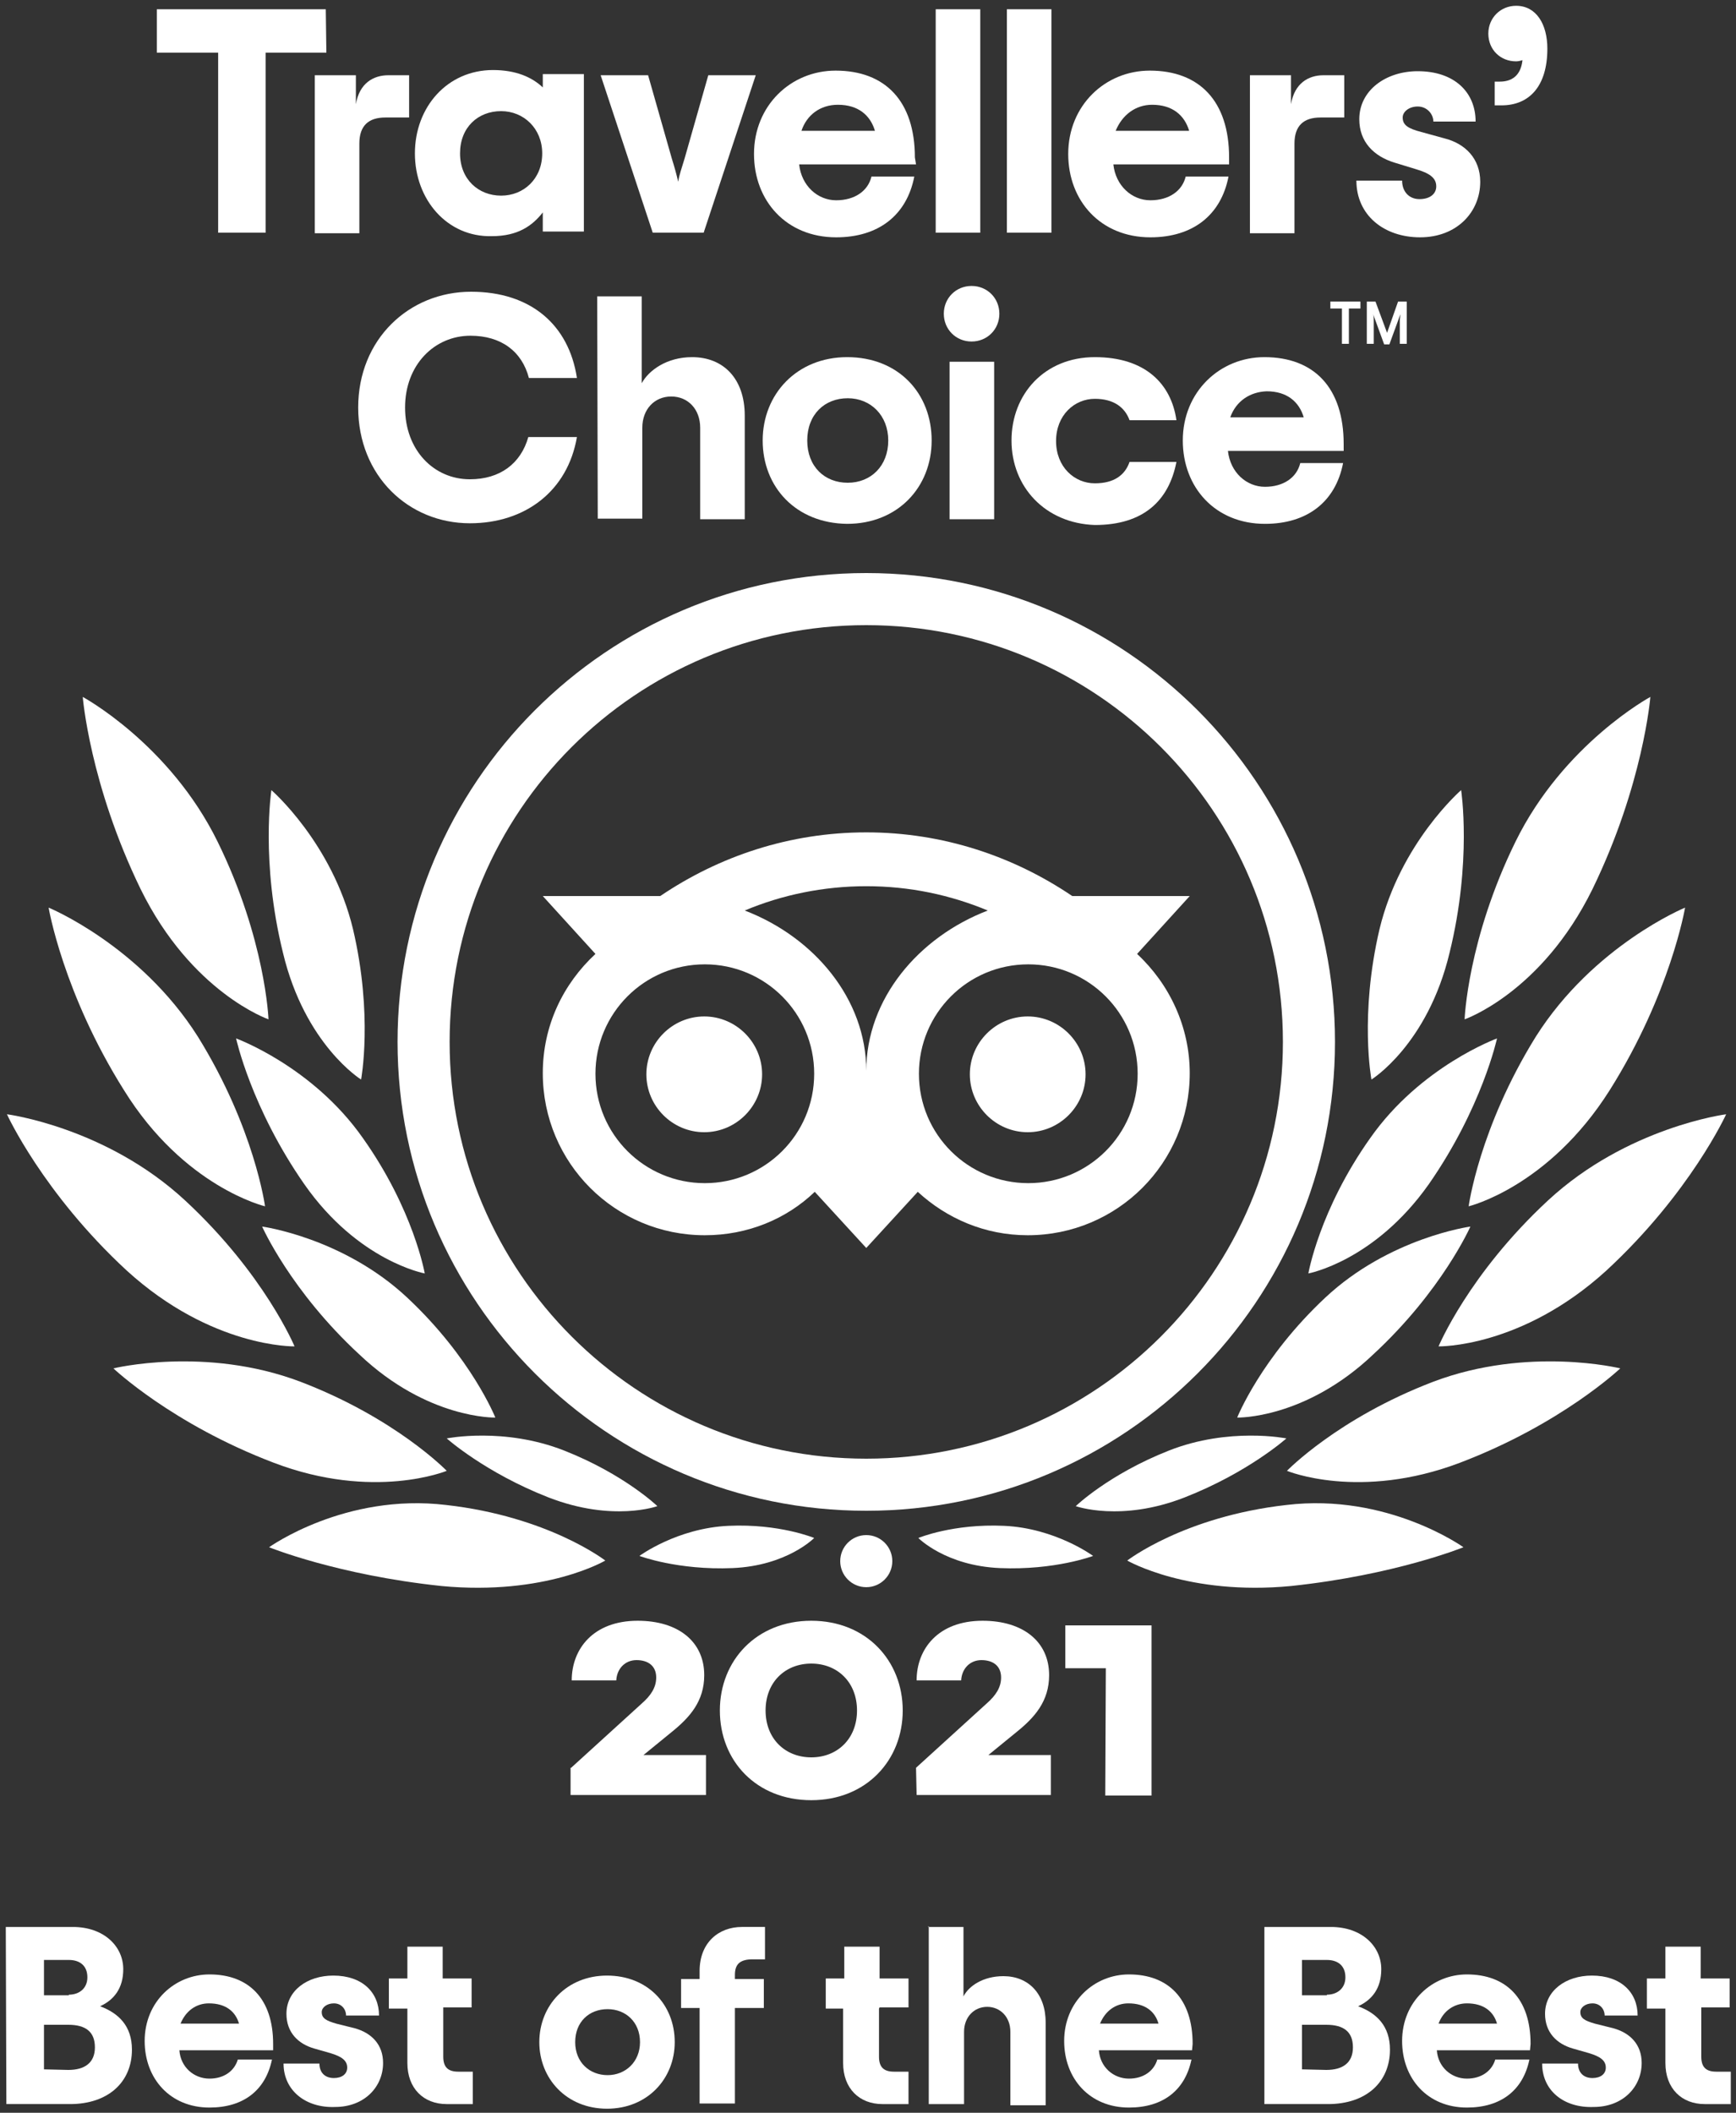 <?xml version="1.0" encoding="utf-8"?>
<!-- Generator: Adobe Illustrator 26.1.0, SVG Export Plug-In . SVG Version: 6.00 Build 0)  -->
<svg version="1.1" id="Layer_1" xmlns="http://www.w3.org/2000/svg" xmlns:xlink="http://www.w3.org/1999/xlink" x="0px" y="0px"
	 viewBox="0 0 300 365" style="enable-background:new 0 0 300 365;" xml:space="preserve">
<rect x="0" y="0" width="300" height="365" fill="#333333" stroke="none"/>
<style type="text/css">
	.st0{fill:#FFFFFF;}
</style>
<g>
	<path class="st0" d="M98.7,305.4l12.2-11.1c1.6-1.4,2.5-2.8,2.5-4.5c0-2-1.4-3-3.4-3c-2,0-3.4,1.5-3.5,3.5h-7.7
		c0-5.4,3.7-10.3,11.4-10.3c7,0,11.5,3.6,11.5,9.4c0,4.5-2.5,7.3-5.6,9.8l-4.9,4h10.8v6.9H98.6v-4.7H98.7z"/>
	<path class="st0" d="M124.4,295.5c0-8.6,6.3-15.5,15.8-15.5c9.5,0,15.8,6.9,15.8,15.5c0,8.6-6.3,15.5-15.8,15.5
		C130.7,311,124.4,304.2,124.4,295.5z M148.1,295.5c0-4.9-3.4-8.1-7.9-8.1c-4.5,0-7.9,3.2-7.9,8.1c0,4.9,3.4,8.1,7.9,8.1
		C144.7,303.6,148.1,300.4,148.1,295.5z"/>
	<path class="st0" d="M158.3,305.4l12.2-11.1c1.6-1.4,2.5-2.8,2.5-4.5c0-2-1.4-3-3.4-3c-2,0-3.4,1.5-3.5,3.5h-7.7
		c0-5.4,3.7-10.3,11.4-10.3c7,0,11.5,3.6,11.5,9.4c0,4.5-2.5,7.3-5.6,9.8l-4.9,4h10.8v6.9h-23.2L158.3,305.4L158.3,305.4z"/>
	<path class="st0" d="M191.1,288.2h-7v-7.4h14.9v29.4h-8L191.1,288.2L191.1,288.2z"/>
</g>
<path class="st0" d="M149.7,99c-44.8,0-81,36.3-81,81s36.3,81,81,81s81-36.3,81-81S194.5,99,149.7,99z M149.7,252
	c-39.7,0-72-32.2-72-72s32.2-72,72-72s72,32.2,72,72S189.4,252,149.7,252z M131.7,185.6c0,5.5-4.5,10-10,10c-5.5,0-10-4.5-10-10
	c0-5.5,4.5-10,10-10C127.2,175.6,131.7,180.1,131.7,185.6z M187.6,185.6c0,5.5-4.5,10-10,10c-5.5,0-10-4.5-10-10c0-5.5,4.5-10,10-10
	C183.1,175.6,187.6,180.1,187.6,185.6z M196.5,164.8l9.1-10h-20.3c-10.2-6.9-22.4-11-35.6-11c-13.2,0-25.4,4.1-35.6,11H93.8l9.1,10
	c-5.6,5.2-9.1,12.4-9.1,20.6c0,15.5,12.5,28,28,28c7.4,0,14.1-2.8,19-7.5l8.9,9.7l8.9-9.7c5,4.6,11.6,7.5,19,7.5
	c15.5,0,28-12.5,28-28C205.6,177.4,202.1,170,196.5,164.8z M121.8,204.4c-10.4,0-18.9-8.4-18.9-18.9c0-10.4,8.4-18.9,18.9-18.9
	c10.4,0,18.9,8.4,18.9,18.9C140.7,196,132.2,204.4,121.8,204.4z M149.7,185c0-12.4-9-23.1-21-27.7c6.4-2.7,13.6-4.2,21-4.2
	c7.5,0,14.5,1.5,21,4.2C158.7,161.9,149.7,172.6,149.7,185z M177.7,204.4c-10.4,0-18.9-8.4-18.9-18.9c0-10.4,8.4-18.9,18.9-18.9
	c10.4,0,18.9,8.4,18.9,18.9C196.6,196,188.1,204.4,177.7,204.4z"/>
<g>
	<g>
		<g>
			<path class="st0" d="M104.6,269.6c0,0-9.8-7.6-27.5-9.6c-17.5-2.1-30.6,7.3-30.6,7.3s11.8,4.8,29.8,6.7
				C94.3,275.7,104.6,269.6,104.6,269.6z"/>
			<path class="st0" d="M77.2,254.1c0,0-8.8-9.1-25.3-15.4c-16.4-6.2-32.3-2.3-32.3-2.3s10.1,9.6,27.7,16.3
				C64.6,259.3,77.2,254.1,77.2,254.1z"/>
			<path class="st0" d="M50.9,232.6c0,0-5.2-12.5-18.9-25.2c-13.7-12.7-30.8-14.9-30.8-14.9s6.2,13.6,20.7,27
				C36.6,232.9,50.9,232.6,50.9,232.6z"/>
			<path class="st0" d="M45.8,208.4c0,0-1.8-13.5-11.6-29.3c-10-15.8-25.8-22.3-25.8-22.3s2.5,14.8,13,31.5
				C31.8,205.1,45.8,208.4,45.8,208.4z"/>
			<path class="st0" d="M46.4,176.1c0,0-0.5-13.8-8.8-30.7s-23.3-25-23.3-25s1.2,15.1,10,33.2C33.1,171.5,46.4,176.1,46.4,176.1z"/>
		</g>
	</g>
	<g>
		<g>
			<path class="st0" d="M85.6,244.9c0,0-4.1-10.3-15.2-20.7c-11.1-10.4-25.1-12.3-25.1-12.3s4.9,11.1,16.8,22.1
				C73.9,245.2,85.6,244.9,85.6,244.9z"/>
			<path class="st0" d="M113.6,260.2c0,0-5.7-5.5-16.1-9.6c-10.4-4.1-20.3-2.1-20.3-2.1s6.6,5.9,17.6,10.2
				C105.9,263,113.6,260.2,113.6,260.2z"/>
			<path class="st0" d="M140.7,265.7c0,0-6-2.5-14.8-2.1c-8.9,0.4-15.4,5.2-15.4,5.2s6.6,2.5,16.1,2.1
				C136,270.5,140.7,265.7,140.7,265.7z"/>
			<path class="st0" d="M73.4,220c0,0-1.9-11-10.7-23.4c-8.7-12.4-21.9-17.2-21.9-17.2s2.6,12,11.8,25.2
				C61.9,217.9,73.4,220,73.4,220z"/>
			<path class="st0" d="M62.4,186.5c0,0,2.1-11.1-1.4-26c-3.6-14.9-14.1-24-14.1-24s-1.9,12.3,2,28.1
				C52.7,180.5,62.4,186.5,62.4,186.5z"/>
		</g>
	</g>
</g>
<g>
	<g>
		<g>
			<path class="st0" d="M194.8,269.6c0,0,9.8-7.6,27.5-9.6c17.5-2.1,30.6,7.3,30.6,7.3s-11.8,4.8-29.8,6.7
				C205.3,275.7,194.8,269.6,194.8,269.6z"/>
			<path class="st0" d="M222.4,254.1c0,0,8.8-9.1,25.3-15.4c16.4-6.2,32.3-2.3,32.3-2.3s-10.1,9.6-27.7,16.3
				C234.9,259.3,222.4,254.1,222.4,254.1z"/>
			<path class="st0" d="M248.6,232.6c0,0,5.2-12.5,18.9-25.2c13.7-12.7,30.8-14.9,30.8-14.9s-6.2,13.6-20.7,27
				C262.9,232.9,248.6,232.6,248.6,232.6z"/>
			<path class="st0" d="M253.8,208.4c0,0,1.8-13.5,11.6-29.3c10-15.8,25.8-22.3,25.8-22.3s-2.5,14.8-13,31.5
				C267.6,205.1,253.8,208.4,253.8,208.4z"/>
			<path class="st0" d="M253.1,176.1c0,0,0.5-13.8,8.8-30.7c8.3-16.9,23.3-25,23.3-25s-1.2,15.1-10,33.2
				C266.4,171.5,253.1,176.1,253.1,176.1z"/>
		</g>
	</g>
	<g>
		<g>
			<path class="st0" d="M213.8,244.9c0,0,4.1-10.3,15.2-20.7c11.1-10.4,25.1-12.3,25.1-12.3s-4.9,11.1-16.8,22.1
				C225.5,245.2,213.8,244.9,213.8,244.9z"/>
			<path class="st0" d="M185.9,260.2c0,0,5.7-5.5,16.1-9.6c10.4-4.1,20.3-2.1,20.3-2.1s-6.6,5.9-17.6,10.2
				C193.7,263,185.9,260.2,185.9,260.2z"/>
			<path class="st0" d="M158.7,265.7c0,0,6-2.5,14.8-2.1c8.9,0.4,15.4,5.2,15.4,5.2s-6.6,2.5-16.1,2.1
				C163.4,270.5,158.7,265.7,158.7,265.7z"/>
			<path class="st0" d="M226.1,220c0,0,1.9-11,10.7-23.4c8.7-12.4,21.9-17.2,21.9-17.2s-2.6,12-11.8,25.2
				C237.5,217.9,226.1,220,226.1,220z"/>
			<path class="st0" d="M237,186.5c0,0-2.1-11.1,1.4-26c3.6-14.9,14.1-24,14.1-24s1.9,12.3-2,28.1C246.7,180.5,237,186.5,237,186.5z
				"/>
		</g>
	</g>
</g>
<circle class="st0" cx="149.7" cy="269.7" r="4.5"/>
<g>
	<path class="st0" d="M56.4,9.1H45.9v31.1h-8.2V9.1H27.1V1.6h29.2L56.4,9.1L56.4,9.1z"/>
	<path class="st0" d="M70.7,13v7.3h-4.1c-2.9,0-4.5,1.4-4.5,4.5v15.5h-7.7V13h7.1v5c0.6-3.6,3-5,5.6-5H70.7z"/>
	<path class="st0" d="M71.7,26.5c0-8,5.6-14.4,13.5-14.4c3.9,0,6.7,1.2,8.6,3v-2.3h7.1V40h-7.1v-3.3c-1.8,2.3-4.3,4.1-8.8,4.1
		C77.3,41,71.7,34.5,71.7,26.5z M93.7,26.5c0-4.3-3.2-7.3-7.1-7.3c-4,0-7.1,2.8-7.1,7.3s3.2,7.3,7.1,7.3
		C90.5,33.8,93.7,30.9,93.7,26.5z"/>
	<path class="st0" d="M103.8,13h8.2l4.1,14.4c0.5,1.6,0.8,2.7,1.1,4c0.2-1.3,0.6-2.3,1.1-4l4.1-14.4h8.2l-9,27.2h-8.8L103.8,13z"/>
	<path class="st0" d="M158.3,28.4h-20.2c0.4,3.7,3.2,6.2,6.4,6.2c3.2,0,5.5-1.6,6.1-4.1h7.4c-1.3,6.7-6.2,10.5-13.5,10.5
		c-8.6,0-14.2-6.3-14.2-14.4c0-8.4,6.4-14.4,14.1-14.4c8.6,0,13.7,5.3,13.7,15L158.3,28.4L158.3,28.4z M138.5,22.6h12.7
		c-0.8-2.7-2.9-4.5-6.4-4.5C141.7,18.1,139.4,19.9,138.5,22.6z"/>
	<path class="st0" d="M161.7,1.6h7.7v38.6h-7.7V1.6z"/>
	<path class="st0" d="M174,1.6h7.7v38.6H174V1.6z"/>
	<path class="st0" d="M212.6,28.4h-20.2c0.4,3.7,3.2,6.2,6.4,6.2c3.2,0,5.5-1.6,6.1-4.1h7.4c-1.3,6.7-6.2,10.5-13.5,10.5
		c-8.6,0-14.2-6.3-14.2-14.4c0-8.4,6.4-14.4,14.1-14.4c8.6,0,13.7,5.3,13.7,15v1.2C212.5,28.4,212.6,28.4,212.6,28.4z M192.8,22.6
		h12.7c-0.8-2.7-2.9-4.5-6.4-4.5C196.2,18.1,193.9,19.9,192.8,22.6z"/>
	<path class="st0" d="M232.3,13v7.3h-4.1c-2.9,0-4.5,1.4-4.5,4.5v15.5H216V13h7.1v5c0.6-3.6,3-5,5.6-5H232.3z"/>
	<path class="st0" d="M234.4,31.2h7.9c0,1.9,1.2,3.2,3,3.2s2.9-0.9,2.9-2.2c0-1.5-1.2-2.3-3.6-3l-3.6-1.1c-3.6-1.1-6.1-3.6-6.1-7.5
		c0-5,4.6-8.3,10.1-8.3c6.3,0,10,3.6,10,8.7h-7.3c0-1.3-1.1-2.6-2.7-2.6c-1.5,0-2.6,0.9-2.6,1.9c0,1.3,0.9,1.9,3.2,2.5l4,1.1
		c3.6,0.9,6.2,3.5,6.2,7.5c0,5.2-4,9.6-10.4,9.6C239.2,41,234.4,37.2,234.4,31.2z"/>
	<path class="st0" d="M258.5,14.1h0.7c1.9,0,3.6-0.9,3.9-3.7c-0.4,0.1-0.7,0.2-1.1,0.2c-2.7,0-4.8-2-4.8-4.8c0-2.7,2.1-4.8,4.8-4.8
		c3.5,0,5.4,3.2,5.4,7.4c0,6.7-3.3,9.8-7.9,9.8h-1.2v-4.1C258.3,14.1,258.5,14.1,258.5,14.1z"/>
	<path class="st0" d="M61.9,70.4c0-11.8,8.8-20,19.5-20c10.3,0,16.9,5.7,18.3,14.9h-8.3c-1.2-4.6-4.8-7.3-10.1-7.3
		C75.1,58,70,63,70,70.4c0,7.4,5,12.4,11.2,12.4c5.2,0,8.8-2.7,10.1-7.3h8.4c-1.6,9.3-8.9,14.9-18.5,14.9
		C70.6,90.4,61.9,82.2,61.9,70.4z"/>
	<path class="st0" d="M103.2,51.2h7.7v15c1.2-2.2,4.3-4.5,8.7-4.5c5.4,0,9.1,3.7,9.1,10.1v17.9H121V73.9c0-3.2-2.1-5.4-5-5.4
		s-5,2.2-5,5.4v15.7h-7.7L103.2,51.2L103.2,51.2z"/>
	<path class="st0" d="M131.8,76.1c0-8,5.9-14.4,14.6-14.4c8.9,0,14.6,6.3,14.6,14.4s-5.9,14.4-14.6,14.4
		C137.5,90.4,131.8,84.1,131.8,76.1z M153.5,76.1c0-4.3-3-7.3-7-7.3s-7,2.8-7,7.3s3,7.3,7,7.3S153.5,80.5,153.5,76.1z"/>
	<path class="st0" d="M163.1,54.2c0-2.7,2.1-4.8,4.8-4.8c2.7,0,4.8,2.1,4.8,4.8s-2.1,4.8-4.8,4.8C165.2,59,163.1,56.9,163.1,54.2z
		 M164.1,62.5h7.7v27.2h-7.7V62.5z"/>
	<path class="st0" d="M174.8,76.1c0-8,5.7-14.4,14.4-14.4c8.7,0,13.2,4.6,14.1,10.9h-8.1c-0.8-2.2-2.7-3.7-6-3.7
		c-3.5,0-6.7,2.8-6.7,7.3s3.2,7.3,6.7,7.3c3.3,0,5.2-1.4,6-3.7h8.1c-1.3,6.7-5.7,10.9-14.1,10.9C180.6,90.4,174.8,84.1,174.8,76.1z"
		/>
	<path class="st0" d="M232.4,77.9h-20.2c0.4,3.7,3.2,6.2,6.4,6.2c3.2,0,5.5-1.6,6.1-4.1h7.4c-1.3,6.7-6.2,10.5-13.5,10.5
		c-8.6,0-14.2-6.3-14.2-14.4c0-8.4,6.4-14.4,14.1-14.4c8.6,0,13.7,5.3,13.7,15v1.2H232.4z M212.6,72.1h12.7
		c-0.8-2.7-2.9-4.5-6.4-4.5C216,67.7,213.6,69.3,212.6,72.1z"/>
</g>
<g>
	<polygon class="st0" points="229.9,52.1 235.1,52.1 235.1,53.3 233.1,53.3 233.1,59.4 231.9,59.4 231.9,53.3 229.9,53.3 	"/>
	<path class="st0" d="M239.7,57.5l-2-5.4h-1.5v7.3h1.2v-4c0-0.4,0-0.7-0.1-1.1l1.9,5.2h0.9l1.9-5.2c0,0.4-0.1,0.7-0.1,1.1v4h1.2
		v-7.3h-1.5L239.7,57.5z"/>
</g>
<g>
	<path class="st0" d="M1,332.9h11.6c5.3,0,8.7,3.3,8.7,7.3c0,3.3-1.6,5.3-4,6.4c3.2,1.2,5.5,3.4,5.5,7.5c0,5.6-4.1,9.4-10.7,9.4h-11
		L1,332.9L1,332.9z M11.9,344.6c1.8,0,3.2-1.1,3.2-3c0-2-1.3-3-3.2-3H7.6v6.1H11.9z M11.8,357.6c2.8,0,4.6-1.2,4.6-3.9
		s-1.6-3.9-4.6-3.9H7.6v7.7L11.8,357.6L11.8,357.6z"/>
	<path class="st0" d="M47.1,354.2H31c0.2,2.9,2.5,4.9,5.2,4.9c2.5,0,4.3-1.3,4.9-3.3h5.9c-1.1,5.3-4.9,8.3-10.8,8.3
		c-6.8,0-11.2-5-11.2-11.5c0-6.8,5.2-11.5,11.2-11.5c6.8,0,11,4.2,11,12v1.1L47.1,354.2L47.1,354.2z M31.2,349.6h10.1
		c-0.6-2.1-2.3-3.5-5.2-3.5C33.9,346.1,32.1,347.4,31.2,349.6z"/>
	<path class="st0" d="M49,356.5h6.2c0,1.5,0.9,2.5,2.5,2.5c1.4,0,2.3-0.7,2.3-1.8c0-1.2-0.9-1.9-2.9-2.5l-2.8-0.8
		c-2.8-0.8-4.8-2.8-4.8-6c0-4,3.6-6.6,8.1-6.6c5,0,7.9,2.9,7.9,6.9h-5.7c0-1.1-0.8-2.1-2.1-2.1c-1.2,0-2.1,0.7-2.1,1.5
		c0,1.1,0.8,1.5,2.5,2l3.2,0.8c2.9,0.8,4.9,2.8,4.9,6c0,4.1-3.2,7.6-8.3,7.6C52.9,364.2,49,361.2,49,356.5z"/>
	<path class="st0" d="M76.6,347v8.3c0,1.8,0.8,2.6,2.6,2.6h2.5v5.6h-4.5c-4,0-6.8-2.7-6.8-7.1V347h-3.2v-5.2h3.2v-5.5h6.1v5.5h5v5
		h-4.9V347z"/>
	<path class="st0" d="M93.2,352.8c0-6.3,4.7-11.5,11.7-11.5s11.7,5,11.7,11.5c0,6.3-4.7,11.5-11.7,11.5S93.2,359.1,93.2,352.8z
		 M110.6,352.8c0-3.5-2.5-5.7-5.6-5.7c-3.2,0-5.6,2.2-5.6,5.7s2.5,5.7,5.6,5.7C108.1,358.5,110.6,356.2,110.6,352.8z"/>
	<path class="st0" d="M127,341.2v0.7h5v5h-5v16.5h-6.1v-16.5h-3.2v-5h3.2v-1.4c0-4.9,3.3-7.6,7.3-7.6h4v5.6h-2.5
		C127.8,338.6,127,339.4,127,341.2z"/>
	<path class="st0" d="M151.9,347v8.3c0,1.8,0.8,2.6,2.6,2.6h2.5v5.6h-4.5c-4,0-6.8-2.7-6.8-7.1V347h-3v-5.2h3.2v-5.5h6.1v5.5h5v5h-5
		L151.9,347L151.9,347z"/>
	<path class="st0" d="M160.4,332.9h6.1v12c0.9-1.8,3.4-3.5,6.9-3.5c4.3,0,7.3,3,7.3,8v14.3h-6.1V351c0-2.6-1.8-4.3-4-4.3
		c-2.3,0-4,1.8-4,4.3v12.5h-6.1v-30.7H160.4z"/>
	<path class="st0" d="M206,354.2h-16.1c0.2,2.9,2.5,4.9,5.2,4.9c2.5,0,4.3-1.3,4.9-3.3h5.9c-1.1,5.3-4.9,8.3-10.8,8.3
		c-6.8,0-11.2-5-11.2-11.5c0-6.8,5.2-11.5,11.2-11.5c6.8,0,11,4.2,11,12L206,354.2L206,354.2z M190.1,349.6h10.1
		c-0.6-2.1-2.3-3.5-5.2-3.5C192.8,346.1,191,347.4,190.1,349.6z"/>
	<path class="st0" d="M218.5,332.9H230c5.3,0,8.7,3.3,8.7,7.3c0,3.3-1.6,5.3-4,6.4c3.2,1.2,5.5,3.4,5.5,7.5c0,5.6-4.1,9.4-10.7,9.4
		h-11V332.9L218.5,332.9z M229.3,344.6c1.8,0,3.2-1.1,3.2-3c0-2-1.3-3-3.2-3h-4.3v6.1H229.3z M229.2,357.6c2.8,0,4.6-1.2,4.6-3.9
		s-1.6-3.9-4.6-3.9h-4.2v7.7L229.2,357.6L229.2,357.6z"/>
	<path class="st0" d="M264.4,354.2h-16.1c0.2,2.9,2.5,4.9,5.2,4.9c2.5,0,4.3-1.3,4.9-3.3h5.9c-1.1,5.3-4.9,8.3-10.8,8.3
		c-6.8,0-11.2-5-11.2-11.5c0-6.8,5.2-11.5,11.2-11.5c6.8,0,11,4.2,11,12L264.4,354.2L264.4,354.2z M248.6,349.6h10.1
		c-0.6-2.1-2.3-3.5-5.2-3.5C251.3,346.1,249.4,347.4,248.6,349.6z"/>
	<path class="st0" d="M266.5,356.5h6.2c0,1.5,0.9,2.5,2.5,2.5c1.4,0,2.3-0.7,2.3-1.8c0-1.2-0.9-1.9-2.9-2.5l-2.8-0.8
		c-2.8-0.8-4.8-2.8-4.8-6c0-4,3.6-6.6,8.1-6.6c5,0,7.9,2.9,7.9,6.9h-5.7c0-1.1-0.8-2.1-2.1-2.1c-1.2,0-2.1,0.7-2.1,1.5
		c0,1.1,0.8,1.5,2.5,2l3.2,0.8c2.9,0.8,4.9,2.8,4.9,6c0,4.1-3.2,7.6-8.3,7.6C270.3,364.2,266.5,361.2,266.5,356.5z"/>
	<path class="st0" d="M294,347v8.3c0,1.8,0.8,2.6,2.6,2.6h2.5v5.6h-4.5c-4,0-6.8-2.7-6.8-7.1V347h-3.2v-5.2h3.2v-5.5h6.1v5.5h5v5
		H294L294,347L294,347z"/>
</g>
</svg>
